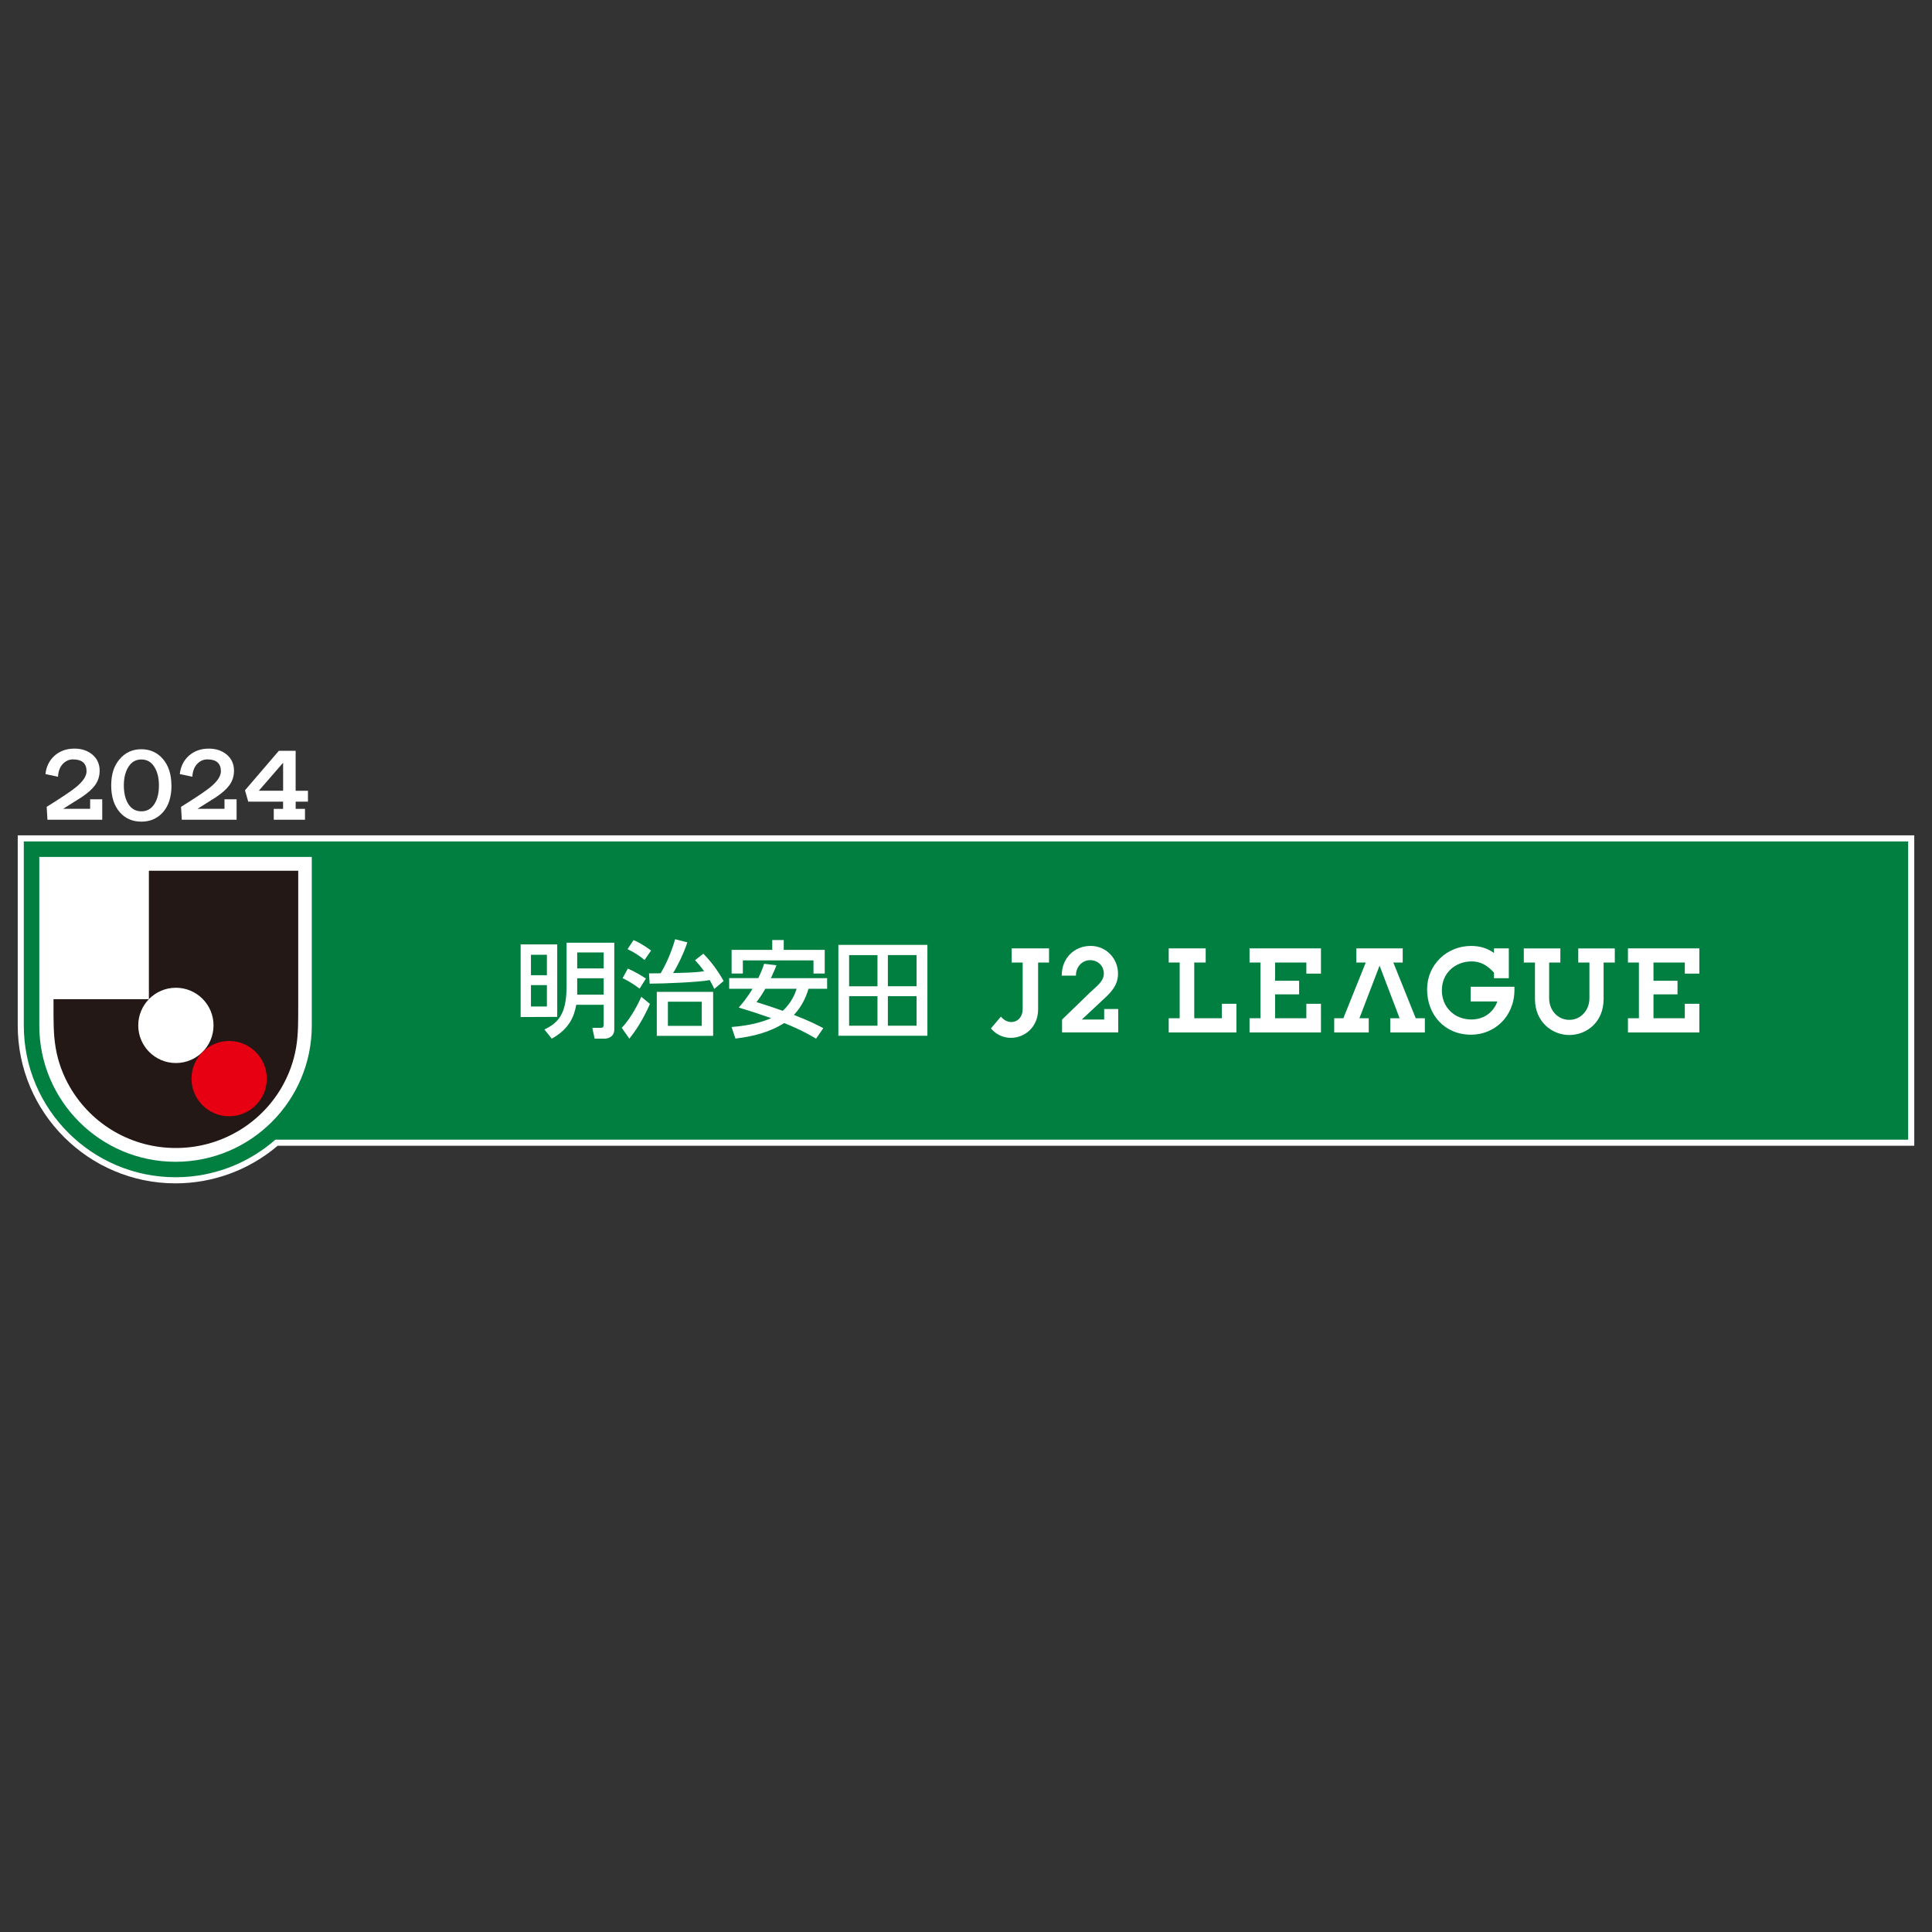 <?xml version="1.0" encoding="UTF-8"?>
<svg id="logo" xmlns="http://www.w3.org/2000/svg" width="500" height="500" viewBox="0 0 500 500">
  <rect x="0" y="0" width="500" height="500" fill="#333333" stroke="none"/>
  <defs>
    <style>
      .cls-1 {
        fill: #231815;
      }

      .cls-1, .cls-2, .cls-3, .cls-4 {
        stroke-width: 0px;
      }

      .cls-2 {
        fill: #fff;
      }

      .cls-3 {
        fill: #e60012;
      }

      .cls-4 {
        fill: #007f41;
      }
    </style>
  </defs>
  <g>
    <g>
      <g>
        <path class="cls-2" d="m495.41,216.19H4.59v49.22c0,22.52,18.32,40.84,40.84,40.84,9.69,0,19.05-3.45,26.43-9.73h423.55v-80.33h0Z"/>
        <path class="cls-4" d="m6.16,217.76v47.64c0,21.65,17.62,39.27,39.27,39.27,9.89,0,18.93-3.67,25.84-9.73h422.56v-77.18H6.16Z"/>
      </g>
      <path class="cls-2" d="m80.69,265.41c0,19.47-15.79,35.26-35.26,35.26s-35.26-15.79-35.26-35.26v-43.64h70.52v43.64Z"/>
    </g>
    <g>
      <path class="cls-1" d="m13.85,260.22v-1.63h24.68v-33.25h38.65v34.89c0,1.82,0,3.64-.05,5.46-.06,1.82-.19,3.63-.5,5.43-.62,3.62-1.87,7.04-3.7,10.22-5.66,9.78-16.12,15.78-27.41,15.76-11.3.03-21.75-5.97-27.42-15.76-1.84-3.17-3.09-6.6-3.7-10.22-.31-1.8-.44-3.61-.5-5.43-.06-1.82-.05-3.64-.05-5.46Z"/>
      <circle class="cls-2" cx="45.52" cy="265.37" r="9.74"/>
      <circle class="cls-3" cx="59.3" cy="279.15" r="9.74"/>
    </g>
  </g>
  <g>
    <g>
      <path class="cls-2" d="m289.4,261.13v6.06h-14.54v-3.33l7.52-7.27c1.16-1.13,3.29-2.55,3.29-4.61s-1.56-3.45-3.46-3.49c-1.86-.04-3.76,1.42-3.76,4h-3.67c-.04-4.36,3.11-7.69,7.49-7.69,3.92,0,7.07,3.18,7.07,7.15,0,3.21-1.95,5-4.14,7.02l-5.23,4.88h5.79v-2.72h3.64Z"/>
      <g>
        <path class="cls-2" d="m259.04,263.1l-2.59,3.05c4.07,4.84,12.21,2.12,12.21-4.93v-12.12h2.83v-3.66h-9.67v3.66h2.85v11.99c.02,3.53-3.61,4.53-5.63,2.01Z"/>
        <g>
          <polygon class="cls-2" points="329.99 257.34 329.99 263.52 338.08 263.52 338.08 259.78 341.86 259.78 341.86 267.2 323.38 267.2 323.38 263.52 326.21 263.52 326.21 249.1 323.38 249.1 323.38 245.44 341.86 245.44 341.86 251.97 338.08 251.97 338.08 249.1 329.99 249.1 329.99 253.82 336.21 253.82 336.21 257.34 329.99 257.34"/>
          <path class="cls-2" d="m386.64,251.72c-1.57-1.72-3.28-2.91-5.75-2.91-4.33,0-7.74,3.06-7.74,7.48s3.3,7.55,7.64,7.55c3.25,0,5.72-1.85,6.72-4.66h-6.91v-3.8h11.33c0,.35.01.53.01.69,0,7.18-5.3,11.71-11.23,11.71-6.89,0-11.38-5.22-11.38-11.71s5.18-11.26,11.38-11.26c2.3,0,4.22.59,5.93,1.82v-1.19h3.84v7.72h-3.84v-1.45Z"/>
          <polygon class="cls-2" points="363.02 245.44 363.02 249.1 360.59 249.1 366.39 263.52 368.75 263.52 368.75 267.2 359.81 267.2 359.81 263.52 362.22 263.52 357.03 249.91 351.82 263.52 354.23 263.52 354.23 267.2 345.29 267.2 345.29 263.52 347.66 263.52 353.46 249.1 351.02 249.1 351.02 245.44 363.02 245.44"/>
          <path class="cls-2" d="m406.13,267.86c-4.44,0-8.88-3.39-8.88-9.31v-9.44h-2.89v-3.66h9.46v3.66h-2.9v9.25c0,3.09,2.22,5.58,5.21,5.58s5.21-2.5,5.21-5.58v-9.25h-2.89v-3.66h9.46v3.66h-2.9v9.44c0,6.03-4.44,9.31-8.89,9.31Z"/>
          <polygon class="cls-2" points="427.92 257.34 427.92 263.52 436.03 263.52 436.03 259.78 439.79 259.78 439.79 267.2 421.31 267.2 421.31 263.52 424.15 263.52 424.15 249.1 421.31 249.1 421.31 245.44 439.79 245.44 439.79 251.97 436.03 251.97 436.03 249.1 427.92 249.1 427.92 253.82 434.14 253.82 434.14 257.34 427.92 257.34"/>
          <polygon class="cls-2" points="312.03 245.44 302.46 245.44 302.46 249.1 305.3 249.1 305.3 263.52 302.46 263.52 302.46 267.2 319.98 267.2 319.98 259.78 316.21 259.78 316.21 263.52 309.07 263.52 309.07 249.1 312.03 249.1 312.03 245.44"/>
        </g>
      </g>
    </g>
    <path class="cls-2" d="m141.54,247.09v5.3h-4.13v-5.3h4.13Zm-6.8-2.67v18.79l9.47-.04v-18.75h-9.47Zm6.8,10.53v5.53h-4.13v-5.53h4.13Zm5.09-10.99v11.32c0,7.1-2.13,9.44-5.74,11.15l1.91,2.37c4.54-2.51,5.79-5.74,6.33-8.76h7.1v4.98c0,.84-.16.98-.87.98h-2.07l.6,2.8h2.64c.57,0,2.45-.3,2.45-2.37v-22.46h-12.35Zm9.6,2.53v4.14h-6.85v-4.14h6.85Zm0,6.69v4.24h-6.85v-4.24h6.85Zm25.39,6.06v6.26h-8.77v-6.26h8.77Zm-11.64-2.55v11.39h14.58v-11.39h-14.58Zm-2.02-4.79l.17,2.67c3.56,0,12.92-.38,15.55-.93.66,1.14.9,1.71,1.18,2.29l2.41-2.04c-1.5-2.75-3.43-5.25-5.25-7.07l-2.15,1.68c.79.84,1.5,1.66,2.34,2.85-2.28.36-4.87.41-8.02.47.98-1.5,2.72-4.95,3.7-7.94l-3.16-.81c-.49,1.66-1.63,5.25-3.75,8.81l-3.02.03Zm-5.55-6.26c1.88.92,2.72,1.47,4.4,2.8l1.69-2.45c-2.37-1.74-3.7-2.34-4.54-2.69l-1.55,2.34Zm-1.28,7.5c1.85.92,2.77,1.52,4.4,2.72l1.64-2.61c-1.12-.73-2.75-1.74-4.68-2.58l-1.36,2.47Zm4.84,4.84c-.49,1.09-2.39,5.22-5.06,8.02l1.96,2.8c2.5-3.02,4.46-6.91,5.33-9l-2.22-1.82Zm40.2-2.09c-.38,1.16-1.25,3.56-3.59,5.71-2.2-.79-4.43-1.53-6.8-2.26.65-.84,1.14-1.5,2.29-3.45h8.1Zm-8.4-6.47c-.32.95-.66,1.93-1.52,3.72h-7.54v2.75h6.04c-1.39,2.36-2.8,3.99-3.57,4.87,3.45,1.03,5.96,1.87,8.41,2.74-2.42,1.03-5.44,1.9-10.26,2.29l1,2.99c4.46-.52,8.86-1.61,12.62-4.02,4.57,1.85,6.99,3.29,8.25,4.05l1.87-2.72c-1.28-.68-3.61-1.9-7.61-3.43,1.87-1.98,3.02-4.24,3.79-6.76h4.81v-2.75h-14.55c.92-1.98,1.16-2.64,1.44-3.34l-3.18-.38Zm-8.43,2.53h2.91v-3.4h18.28v3.4h2.91v-6.12h-10.61v-2.55h-2.97v2.55h-10.52v6.12Zm37.75-4.76v8.06h-7.34v-8.06h7.34Zm-10.12,20.87h23.04v-23.52h-23.04v23.52Zm10.12-10.24v7.64h-7.34v-7.64h7.34Zm10.12-10.64v8.06h-7.43v-8.06h7.43Zm0,10.64v7.64h-7.43v-7.64h7.43Z"/>
  </g>
  <g>
    <path class="cls-2" d="m26.45,212.15h-14.17l-.2-3.34c3.87-2.41,6.4-4.11,7.59-5.09,1.82-1.49,2.73-2.87,2.73-4.11,0-2.05-1.17-3.08-3.51-3.08-.92,0-1.74.33-2.44.98-.88.82-1.36,1.99-1.44,3.51l-3.25-.69c.23-1.99,1.03-3.59,2.4-4.79,1.37-1.2,3.07-1.8,5.1-1.8,1.9,0,3.46.53,4.69,1.58,1.22,1.05,1.84,2.43,1.84,4.14,0,1.45-.43,2.75-1.29,3.88-.69.92-1.81,1.91-3.36,2.96-1.61,1.02-3.21,2.02-4.8,3.02h6.99v-2.47h3.13v5.29Z"/>
    <path class="cls-2" d="m44.38,203.27c0,2.93-.72,5.23-2.16,6.88-1.44,1.66-3.32,2.49-5.64,2.49s-4.18-.82-5.58-2.44c-1.48-1.69-2.22-4-2.22-6.93s.73-5.11,2.19-6.81c1.45-1.7,3.32-2.56,5.6-2.56s4.17.85,5.62,2.56c1.45,1.71,2.17,3.98,2.17,6.81Zm-3.25,0c0-1.97-.4-3.59-1.21-4.84-.81-1.26-1.92-1.88-3.34-1.88s-2.51.63-3.32,1.88c-.81,1.26-1.21,2.87-1.21,4.84s.4,3.65,1.2,4.87c.8,1.22,1.91,1.83,3.33,1.83s2.54-.61,3.34-1.83c.81-1.22,1.21-2.84,1.21-4.87Z"/>
    <path class="cls-2" d="m61.22,212.15h-14.17l-.2-3.34c3.87-2.41,6.4-4.11,7.59-5.09,1.82-1.49,2.73-2.87,2.73-4.11,0-2.05-1.17-3.08-3.51-3.08-.92,0-1.74.33-2.44.98-.88.82-1.36,1.99-1.44,3.51l-3.25-.69c.23-1.99,1.03-3.59,2.4-4.79,1.37-1.2,3.07-1.8,5.1-1.8,1.9,0,3.46.53,4.69,1.58,1.22,1.05,1.84,2.43,1.84,4.14,0,1.45-.43,2.75-1.29,3.88-.69.92-1.81,1.91-3.36,2.96-1.61,1.02-3.21,2.02-4.8,3.02h6.99v-2.47h3.13v5.29Z"/>
    <path class="cls-2" d="m79.71,207.46h-3.19v1.87h2.41v2.82h-8.08v-2.82h2.41v-1.87h-9.02l-.84-2.93,8.77-10.23h4.34v10.35h3.19v2.82Zm-6.44-2.82v-7.25l-6.29,7.25h6.29Z"/>
  </g>
</svg>